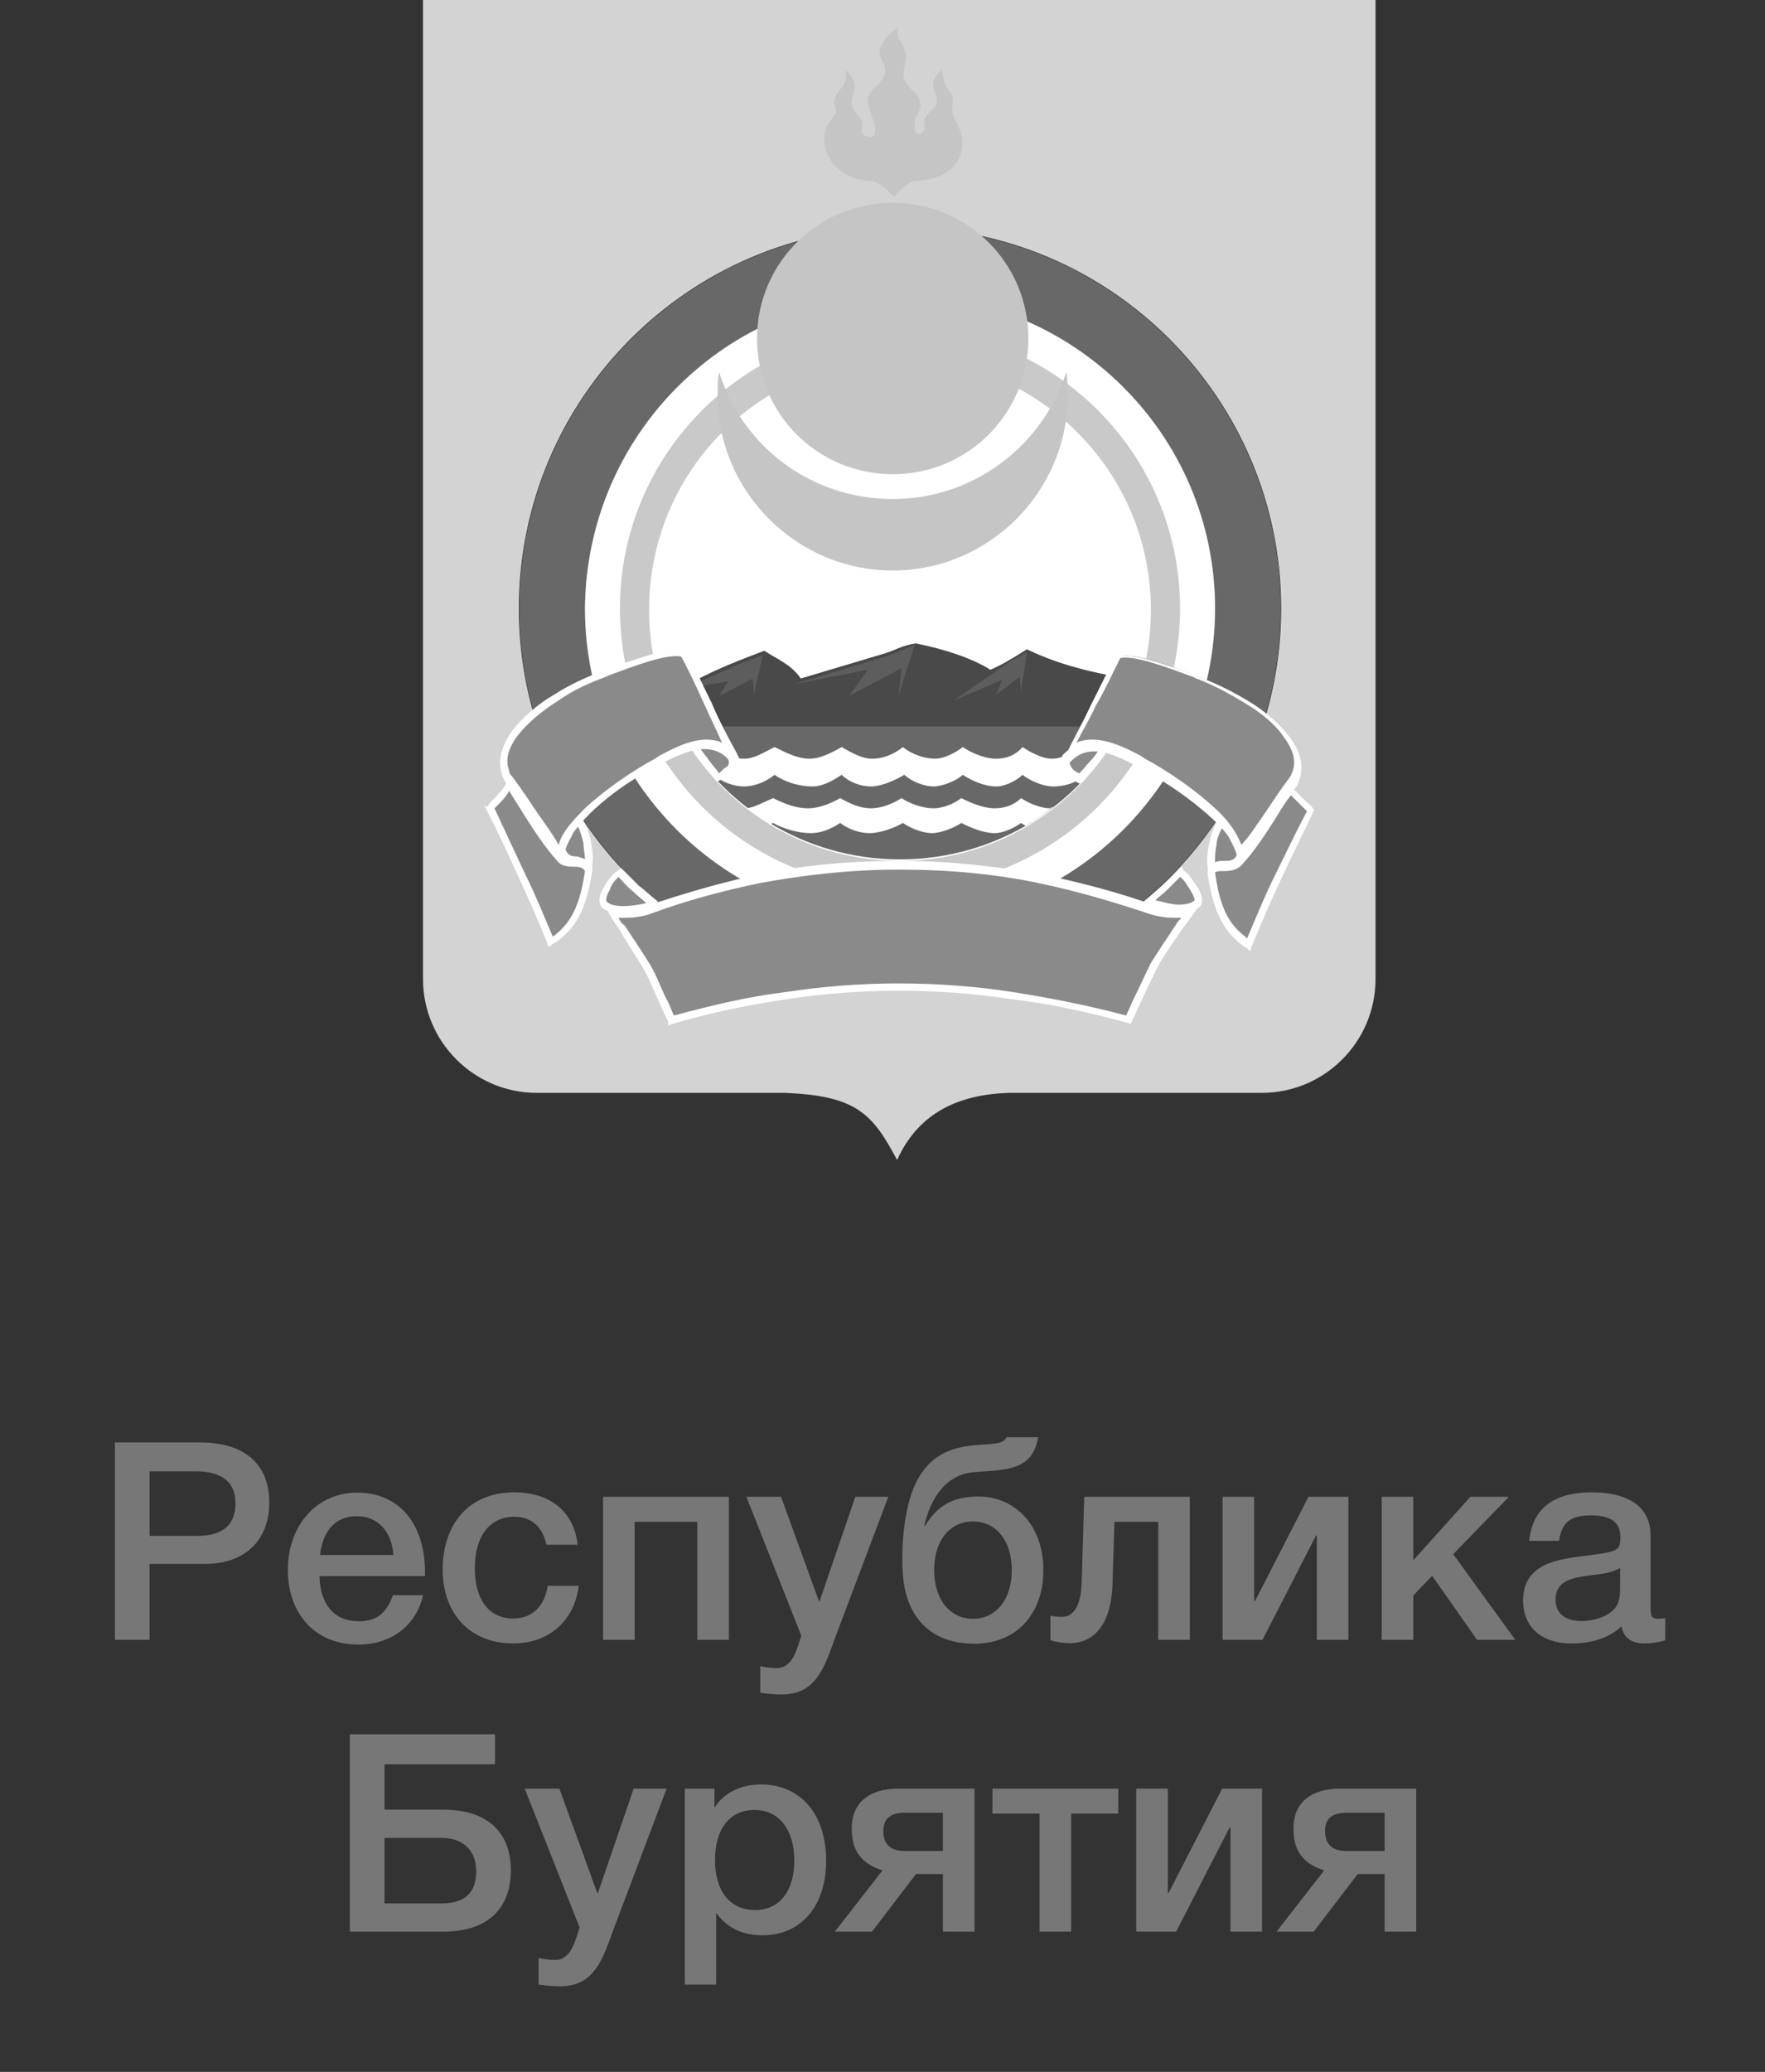 <svg width="121" height="142" viewBox="0 0 121 142" fill="none" xmlns="http://www.w3.org/2000/svg">
<rect x="0" y="0" width="121" height="142" fill="#333333" stroke="none"/>
<g clip-path="url(#clip0)">
<path d="M7.877 98.86V112.388H10.252V107.182H14.072C16.808 107.182 18.46 105.548 18.46 102.983C18.46 100.152 16.541 98.86 13.748 98.86H7.877ZM10.252 100.836H13.35C14.851 100.836 16.142 101.292 16.142 103.04C16.142 104.636 15.098 105.263 13.559 105.263H10.252V100.836ZM29.005 109.329H26.934C26.497 110.583 25.794 111.115 24.597 111.115C22.925 111.115 21.956 109.994 21.899 108.018H29.138V107.79C29.138 104.408 27.352 102.299 24.483 102.299C21.728 102.299 19.733 104.522 19.733 107.6C19.733 110.526 21.538 112.711 24.559 112.711C26.763 112.711 28.511 111.476 29.005 109.329ZM26.972 106.574H21.937C22.146 104.845 23.039 103.914 24.464 103.914C25.889 103.914 26.839 104.921 26.972 106.574ZM39.677 108.683H37.549C37.321 110.127 36.466 110.925 35.174 110.925C33.521 110.925 32.552 109.633 32.552 107.467C32.552 105.282 33.578 103.952 35.25 103.952C36.428 103.952 37.207 104.636 37.454 105.871H39.601C39.354 103.61 37.739 102.28 35.231 102.28C32.248 102.28 30.348 104.351 30.348 107.581C30.348 110.545 32.191 112.635 35.174 112.635C37.625 112.635 39.373 111.096 39.677 108.683ZM43.509 112.388V104.294H47.803V112.388H49.969V102.584H41.343V112.388H43.509ZM60.898 102.584H58.637L56.167 109.804L53.545 102.584H51.17L54.932 112.103C54.647 112.958 54.362 114.326 53.26 114.326C52.994 114.326 52.709 114.307 52.12 114.193V116.017C52.861 116.112 53.165 116.131 53.621 116.131C56.034 116.131 56.566 114.079 57.269 112.198L60.898 102.584ZM71.529 107.6C71.529 104.522 69.572 102.565 67.083 102.565C65.183 102.565 64.195 103.306 63.416 104.579H63.359C63.834 102.565 64.898 101.045 66.798 100.893C68.964 100.722 70.788 100.817 71.168 98.499H69.002C68.774 98.974 68.223 98.936 67.026 99.031C65.164 99.164 63.967 99.734 63.093 101.083C62.143 102.546 61.858 104.959 61.858 106.84C61.858 108.075 61.991 109.101 62.352 109.937C63.112 111.761 64.708 112.654 66.798 112.654C69.648 112.654 71.529 110.659 71.529 107.6ZM69.363 107.6C69.363 109.633 68.28 110.944 66.703 110.944C65.126 110.944 64.043 109.633 64.043 107.6C64.043 105.567 65.126 104.275 66.703 104.275C68.28 104.275 69.363 105.586 69.363 107.6ZM81.568 112.388V102.584H74.329L74.158 108.379C74.101 110.355 73.436 110.811 72.79 110.811C72.581 110.811 72.163 110.792 72.011 110.716V112.407C72.296 112.521 72.866 112.616 73.341 112.616C75.108 112.616 76.191 111.153 76.267 108.588L76.4 104.294H79.402V112.388H81.568ZM86.55 112.388L90.217 105.244H90.274V112.388H92.44V102.584H89.704L86.037 109.728H85.98V102.584H83.814V112.388H86.55ZM103.882 112.388L99.626 106.517L103.445 102.584H100.804L96.89 106.935V102.584H94.724V112.388H96.89V109.348L98.182 107.999L101.26 112.388H103.882ZM104.834 105.605H106.886C107.057 104.332 107.665 103.857 109.071 103.857C110.439 103.857 111.085 104.332 111.085 105.339C111.085 105.7 111.047 105.928 110.952 106.042C110.743 106.327 110.306 106.422 108.805 106.612C106.848 106.859 104.416 107.106 104.416 109.709C104.416 111.514 105.689 112.635 107.722 112.635C109.014 112.635 110.268 112.312 111.161 111.457C111.313 112.312 111.921 112.635 112.757 112.635C113.175 112.635 113.479 112.597 114.163 112.426V110.906C113.897 110.944 113.821 110.944 113.669 110.944C113.27 110.944 113.156 110.792 113.156 110.222V105.244C113.156 103.135 111.446 102.28 109.128 102.28C106.734 102.28 105.081 103.192 104.834 105.605ZM111.066 107.467V108.626C111.066 109.215 111.085 109.861 110.629 110.317C110.135 110.811 109.299 111.096 108.406 111.096C107.285 111.096 106.639 110.564 106.639 109.633C106.639 108.341 107.779 108.151 108.786 107.999C109.565 107.885 110.363 107.866 111.066 107.467ZM35.022 128.189C35.022 125.529 33.368 124.028 30.404 124.028H26.358V120.912H33.938V118.86H23.983V132.388H30.404C33.349 132.388 35.022 130.868 35.022 128.189ZM32.647 128.246C32.647 129.709 31.867 130.45 30.309 130.45H26.358V125.966H30.271C31.753 125.966 32.647 126.821 32.647 128.246ZM45.701 122.584H43.44L40.97 129.804L38.348 122.584H35.973L39.735 132.103C39.45 132.958 39.165 134.326 38.063 134.326C37.797 134.326 37.512 134.307 36.923 134.193V136.017C37.664 136.112 37.968 136.131 38.424 136.131C40.837 136.131 41.369 134.079 42.072 132.198L45.701 122.584ZM48.98 122.584H46.947V136.017H49.094V131.096C49.873 132.179 50.956 132.635 52.286 132.635C54.927 132.635 56.637 130.621 56.637 127.524C56.637 124.351 54.889 122.299 52.172 122.299C50.899 122.299 49.664 122.793 48.98 123.895V122.584ZM51.735 124.047C53.407 124.047 54.452 125.396 54.452 127.524C54.452 129.614 53.426 130.906 51.773 130.906C50.044 130.906 49.018 129.614 49.018 127.486C49.018 125.339 50.025 124.047 51.735 124.047ZM66.808 132.388V122.584H61.621C59.531 122.584 58.391 123.591 58.391 125.301C58.391 126.536 58.771 127.638 60.5 128.189L57.232 132.388H59.778L62.799 128.436H64.642V132.388H66.808ZM64.642 126.859H62.001C61.051 126.859 60.557 126.384 60.557 125.491C60.557 124.655 61.032 124.237 62.02 124.237H64.642V126.859ZM76.663 124.294V122.584H68.037V124.294H71.267V132.388H73.433V124.294H76.663ZM80.631 132.388L84.298 125.244H84.355V132.388H86.521V122.584H83.785L80.118 129.728H80.061V122.584H77.895V132.388H80.631ZM97.09 132.388V122.584H91.903C89.812 122.584 88.672 123.591 88.672 125.301C88.672 126.536 89.052 127.638 90.781 128.189L87.513 132.388H90.059L93.081 128.436H94.924V132.388H97.09ZM94.924 126.859H92.282C91.332 126.859 90.838 126.384 90.838 125.491C90.838 124.655 91.314 124.237 92.302 124.237H94.924V126.859Z" fill="#777777"/>
<path fill-rule="evenodd" clip-rule="evenodd" d="M94.3 -0.6V67.1C94.3 71.4 90.8 74.9 86.5 74.9H69.2C65.8 75 63 76.2 61.5 79.5C59.8 76.3 58.7 75.1 53.8 74.9H36.8C32.5 74.9 29 71.4 29 67.1V-0.6H94.3Z" fill="#D3D3D3"/>
<path fill-rule="evenodd" clip-rule="evenodd" d="M61.7 15.6C76.1 15.6 87.8 27.3 87.8 41.7C87.8 56.1 76.1 67.8 61.7 67.8C47.3 67.8 35.6 56.1 35.6 41.7C35.6 27.3 47.3 15.6 61.7 15.6Z" fill="white" stroke="#1B1B1B" stroke-width="0.057" stroke-miterlimit="22.926"/>
<path fill-rule="evenodd" clip-rule="evenodd" d="M61.7 24.6C71.2 24.6 78.9 32.3 78.9 41.8C78.9 51.3 71.2 59 61.7 59C52.2 59 44.5 51.3 44.5 41.8C44.5 32.2 52.2 24.6 61.7 24.6ZM61.7 22.5C72.3 22.5 80.9 31.1 80.9 41.7C80.9 52.3 72.3 60.9 61.7 60.9C51.1 60.9 42.5 52.3 42.5 41.7C42.5 31.1 51.1 22.5 61.7 22.5Z" fill="#C9C9C9"/>
<path fill-rule="evenodd" clip-rule="evenodd" d="M78.2 46.7C77.9 47.8 77.4 48.8 76.9 49.8H46.6C46.2 49.1 45.9 48.4 45.6 47.6L45.9 47.7C48 46.3 50 45.5 52.4 44.6C53.3 45.2 54.2 45.5 54.9 46.5C56.9 45.9 58.6 45.4 60.6 44.8C61.3 44.6 61.9 44.2 62.8 44.1C64.8 44.5 66.6 45.1 67.9 45.9C68.6 45.6 69.3 45.2 70.4 44.5C73.1 45.8 75.6 46.2 78.2 46.7Z" fill="#494949"/>
<path fill-rule="evenodd" clip-rule="evenodd" d="M76.9 49.8C74 55.2 68.3 58.9 61.7 58.9C55.1 58.9 49.4 55.2 46.5 49.8H76.9Z" fill="#686868"/>
<path fill-rule="evenodd" clip-rule="evenodd" d="M72.2 55.3C71.6 55.8 71 56.2 70.3 56.6C70.2 56.5 70.1 56.5 70 56.4C69.6 56.7 68.8 57.1 68.2 57.1C67.4 57.1 66.5 56.7 65.9 56.4C65.5 56.7 64.5 57.1 63.9 57.1C63.2 57.1 62.3 56.7 61.9 56.4C61.4 56.7 60.4 57.1 59.6 57.1C58.9 57.1 58.1 56.8 57.6 56.4C57 56.8 56.3 57.1 55.6 57.1C54.7 57.1 53.7 56.8 53 56.4C53 56.4 52.9 56.4 52.9 56.5C52.3 56.2 51.8 55.8 51.2 55.4C51.8 55.3 52.3 55 53 54.7C53.8 55.1 54.6 55.4 55.4 55.4C56.1 55.4 56.9 55.1 57.6 54.7C58.3 55.1 59 55.4 59.7 55.4C60.4 55.4 61.2 55.1 61.8 54.7C62.4 55.1 63.3 55.4 64 55.4C64.6 55.4 65.4 55.1 65.9 54.7C66.5 55 67.4 55.4 68.2 55.4C68.8 55.4 69.5 55.2 70 54.7C70.6 55.1 71.4 55.4 72 55.4C72.1 55.3 72.2 55.3 72.2 55.3ZM75.8 51.6C75.4 52.2 75 52.7 74.5 53.2C74.4 53.2 74.3 53.1 74.3 53.1C73.8 53.7 72.9 53.9 72.2 53.9C71.5 53.9 70.6 53.5 70.1 53.1C69.7 53.5 68.9 53.9 68.3 53.9C67.5 53.9 66.6 53.5 66 53.1C65.6 53.5 64.6 53.9 64 53.9C63.3 53.9 62.4 53.5 62 53.1C61.5 53.4 60.5 53.9 59.7 53.9C59 53.9 58.2 53.6 57.7 53.1C57.1 53.5 56.4 53.9 55.7 53.9C54.8 53.9 53.8 53.6 53.1 53.1C52.5 53.6 51.7 53.9 51 53.9C50.3 53.9 49.5 53.6 48.9 53.1C48.5 52.6 48.1 52.1 47.7 51.6C48.1 51.5 48.5 51.3 48.9 51.2C49.7 51.6 50.3 52 51 52C51.7 52 52.3 51.6 53.1 51.2C53.9 51.6 54.7 52 55.5 52C56.2 52 57 51.6 57.7 51.2C58.4 51.6 59.1 52 59.8 52C60.5 52 61.3 51.7 61.9 51.2C62.5 51.7 63.4 52 64.1 52C64.7 52 65.5 51.6 66 51.2C66.6 51.6 67.5 52 68.3 52C68.9 52 69.6 51.8 70.1 51.2C70.7 51.6 71.5 52 72.1 52C72.8 52 73.6 51.6 74.1 51.2C74.5 51.2 75.1 51.4 75.8 51.6Z" fill="white"/>
<path fill-rule="evenodd" clip-rule="evenodd" d="M61.7 20.2C73.6 20.2 83.3 29.8 83.3 41.7C83.3 53.6 73.6 63.2 61.7 63.2C49.8 63.2 40.1 53.6 40.1 41.7C40.2 29.8 49.8 20.2 61.7 20.2ZM61.7 15.6C76.1 15.6 87.8 27.3 87.8 41.7C87.8 56.1 76.1 67.8 61.7 67.8C47.3 67.8 35.6 56.1 35.6 41.7C35.6 27.3 47.3 15.6 61.7 15.6Z" fill="#686868"/>
<path fill-rule="evenodd" clip-rule="evenodd" d="M83 59.5C82.9 58.5 83.1 57.3 83.7 56.3C84.4 56.8 85 58.6 85 58.7C84.5 59.6 83.6 59 83 59.5ZM75.8 51.2C74.8 50.8 73.8 51.1 73.2 51.9C72.8 52.4 73.4 53 74 53.4C74.7 52.7 75.3 52 75.8 51.2ZM40.4 59.3C40.5 58.3 40.2 57.1 39.7 56.2C39 56.7 38.4 58.3 38.5 58.5C38.9 59.3 39.8 58.8 40.4 59.3ZM49.3 53.3C48.6 52.6 48.1 51.9 47.6 51.1C48.6 50.7 49.5 51 50.1 51.7C50.5 52.3 49.9 52.9 49.3 53.3ZM80.9 59.8C81.4 60.2 82.4 61.5 82 62C81.5 62.6 79.7 62.3 78.7 62C79.4 61.3 80.2 60.5 80.9 59.8ZM44.8 62C43.9 61.3 43.1 60.4 42.5 59.8C42 60.2 41 61.5 41.5 62C42 62.6 43.8 62.4 44.8 62Z" fill="#8A8A8A"/>
<path d="M82.8 59.5C82.7 58.9 82.8 58.3 82.9 57.8C83 57.2 83.2 56.7 83.5 56.2L83.6 55.9L83.8 56.1C84.1 56.3 84.4 56.8 84.6 57.2C85 57.9 85.2 58.6 85.1 58.8C84.8 59.4 84.3 59.5 83.8 59.5C83.5 59.5 83.3 59.5 83.1 59.7L82.8 60V59.5ZM83.4 57.9C83.3 58.3 83.3 58.7 83.3 59.1C83.5 59 83.7 59 83.9 59C84.3 59 84.6 59 84.8 58.6C84.8 58.6 84.6 58 84.3 57.5C84.2 57.2 84 56.9 83.8 56.7C83.6 57.1 83.4 57.5 83.4 57.9ZM75.4 51.3C75.1 51.2 74.7 51.2 74.4 51.3C74 51.4 73.6 51.6 73.4 52C73.3 52.2 73.3 52.3 73.4 52.5C73.5 52.7 73.7 52.9 74 53C74.3 52.7 74.5 52.4 74.8 52.1C75 51.9 75.2 51.6 75.4 51.3ZM74.3 50.9C74.8 50.8 75.3 50.8 75.9 51L76.2 51.1L76 51.3C75.7 51.7 75.4 52.1 75.1 52.5C74.8 52.9 74.5 53.2 74.2 53.6L74 53.7L73.8 53.6C73.5 53.4 73.1 53.1 72.9 52.8C72.7 52.5 72.6 52.1 72.9 51.7C73.3 51.3 73.8 51 74.3 50.9ZM40.1 58.9C40.1 58.5 40 58.2 40 57.8C39.9 57.4 39.8 57 39.6 56.6C39.4 56.8 39.3 57 39.2 57.3C38.9 57.8 38.7 58.3 38.8 58.3C39 58.7 39.3 58.7 39.6 58.7C39.8 58.8 40 58.8 40.1 58.9ZM40.5 57.6C40.6 58.2 40.7 58.7 40.6 59.3V59.8L40.2 59.4C40 59.2 39.7 59.2 39.5 59.2C39 59.1 38.6 59.1 38.3 58.5C38.2 58.4 38.4 57.6 38.7 57C38.9 56.6 39.2 56.2 39.5 55.9L39.7 55.7L39.8 56C40.2 56.5 40.4 57.1 40.5 57.6ZM49.1 53.5C48.8 53.1 48.5 52.8 48.2 52.4C47.9 52 47.6 51.7 47.4 51.3L47.2 51L47.5 50.9C48 50.7 48.6 50.7 49 50.8C49.5 50.9 49.9 51.2 50.2 51.6C50.5 52 50.4 52.3 50.2 52.7C50 53 49.7 53.3 49.3 53.5L49.1 53.6V53.5ZM48.6 52.1C48.8 52.4 49.1 52.7 49.3 53C49.5 52.8 49.7 52.6 49.9 52.5C50 52.3 50 52.2 49.9 52C49.6 51.7 49.3 51.4 48.9 51.3C48.6 51.2 48.3 51.2 48 51.3C48.2 51.6 48.4 51.8 48.6 52.1ZM81.1 59.6L81.2 59.7C81.5 59.9 81.8 60.4 82.1 60.8C82.4 61.3 82.5 61.8 82.3 62.1C82 62.4 81.5 62.6 80.9 62.6C80.2 62.6 79.3 62.4 78.7 62.2L78.2 62L78.5 61.7C78.9 61.4 79.3 61 79.7 60.7C80.1 60.3 80.5 60 80.8 59.6L81 59.4L81.1 59.6ZM81.6 61C81.4 60.7 81.2 60.3 80.9 60.1C80.6 60.4 80.3 60.7 80 61C79.7 61.3 79.4 61.5 79.2 61.7C79.7 61.8 80.3 62 80.8 62C81.3 62 81.7 61.9 81.9 61.7C81.9 61.6 81.8 61.3 81.6 61ZM44.3 61.9C44 61.6 43.7 61.4 43.4 61.1C43 60.8 42.7 60.4 42.4 60.1C42.2 60.3 41.9 60.6 41.8 61C41.6 61.3 41.5 61.7 41.6 61.8C41.8 62 42.2 62.1 42.7 62.1C43.3 62.1 43.8 62 44.3 61.9ZM43.8 60.7C44.2 61 44.6 61.4 45 61.7L45.3 62L44.9 62.2C44.3 62.4 43.5 62.6 42.7 62.6C42.1 62.6 41.5 62.5 41.2 62.1C41 61.8 41.1 61.3 41.4 60.8C41.6 60.4 42 59.9 42.3 59.7C42.3 59.7 42.4 59.7 42.4 59.6L42.6 59.5L42.8 59.7C43 59.9 43.4 60.3 43.8 60.7Z" fill="white"/>
<path fill-rule="evenodd" clip-rule="evenodd" d="M73.1 25.5C73.2 26 73.2 26.6 73.2 27.1C73.2 33.7 67.8 39.1 61.2 39.1C54.6 39.1 49.2 33.7 49.2 27.1C49.2 26.5 49.2 26 49.3 25.5C50.9 30.6 55.6 34.2 61.2 34.2C66.8 34.2 71.5 30.5 73.1 25.5ZM61.2 13.9C66.3 13.9 70.5 18 70.5 23.2C70.5 28.3 66.4 32.5 61.2 32.5C56.1 32.5 51.9 28.4 51.9 23.2C51.9 18 56.1 13.9 61.2 13.9ZM61.3 13.5C61.7 13 62.3 12.4 62.8 12.4C64.2 12.3 65.3 11.9 65.8 10.7C66.4 9.4 65.4 8.3 65.3 7.7C65.2 7.4 65.4 7 65.3 6.6C65.2 6.3 64.9 6.1 64.8 5.8C64.7 5.5 64.6 5.1 64.6 4.7C64.4 5 64.1 5.2 64 5.6C63.9 6.1 64.3 6.6 64.2 7.1C64.1 7.5 63.6 7.7 63.4 8.1C63.3 8.3 63.4 8.6 63.4 8.8C63.4 8.9 63.2 9.1 63.1 9.2C62.9 9.2 62.7 9.1 62.7 8.8C62.7 8.7 62.7 8.5 62.7 8.4C62.7 8 63.2 7.5 63.1 7.1C63 6.3 62.2 6.1 62 5.4C61.8 4.8 62.2 4.2 62.1 3.7C62 3.3 61.8 2.9 61.6 2.6C61.5 2.4 61.5 2.1 61.6 1.9C61 2.2 60.5 2.8 60.3 3.4C60.2 3.9 60.7 4.4 60.7 4.8C60.7 5.6 59.7 6 59.5 6.7C59.4 7.4 60 8.3 60 8.8C60 9.1 60 9.3 59.7 9.4C59.5 9.4 59.2 9.3 59.1 9.1C59 8.8 59.2 8.5 59.1 8.3C58.9 7.9 58.5 7.7 58.4 7.2C58.3 6.8 58.6 6.3 58.6 5.9C58.6 5.5 58.3 5.1 58 4.8C58 5 58 5.4 57.9 5.7C57.7 6.1 57.3 6.4 57.2 6.8C57.1 7.2 57.4 7.4 57.3 7.7C57.1 8.2 56.4 8.7 56.5 9.6C56.6 11.2 57.9 12.3 59.6 12.4C60.3 12.4 60.9 13.1 61.3 13.5Z" fill="#C5C5C5"/>
<path fill-rule="evenodd" clip-rule="evenodd" d="M46.9 47.2L50.7 45.5L52.3 44.9L51.7 47.5L51.6 46.5L49.3 47.7L49.9 46.7L46.9 47.2ZM65.4 48L69.3 45.3L70.4 44.7L70 47.4L69.9 46.4L68.3 47.6L68.7 46.6L65.4 48ZM54.4 46.9L61 44.9L62.7 44.2L61.6 47.7L61.8 45.8L58.2 47.7L59.5 45.9L54.4 46.9Z" fill="#5D5D5D"/>
<path fill-rule="evenodd" clip-rule="evenodd" d="M89.9 55.5C89.5 55.1 88.9 54.6 88.5 54C87.3 55.7 86.3 57.4 85 59C84.3 59.9 83.2 59.1 83.1 59.8C83.6 63.2 84.7 63.9 85.7 64.7C86.9 61.7 88.4 58.6 89.9 55.5ZM88.6 53.5C87.5 55 86.2 57.1 85.1 58.7C85.1 56.7 81.1 53.8 78.5 52.4C76.9 51.6 74.7 50.3 73.2 51.9C74.4 49.6 75.5 47.3 76.7 45C77.8 44.7 80.1 45.6 82.2 46.4C85.8 47.7 90.2 50.9 88.6 53.5ZM33.6 55.4C34 55 34.6 54.3 35 53.8C36.2 55.5 37.1 57.4 38.5 58.9C39.1 59.5 40.3 58.8 40.4 59.7C39.9 63.1 38.8 63.8 37.8 64.6C36.5 61.6 35 58.5 33.6 55.4ZM34.8 53.4C35.9 54.9 37.2 57 38.3 58.6C38.3 56.6 42.3 53.7 44.9 52.3C46.5 51.5 48.5 50.3 50.1 51.8C48.9 49.5 47.9 47.2 46.8 44.9C45.7 44.6 43.4 45.5 41.3 46.3C37.6 47.6 33.2 50.8 34.8 53.4ZM61.6 67.7C67 67.7 72 68.4 77.4 69.9C78 68.7 78.5 67.4 79.2 66.2C79.9 65 80.9 63.7 81.6 62.5C80.9 62.8 79.8 62.7 79.1 62.5C74.2 60.8 68.6 59.4 61.6 59.4C54.7 59.4 49.1 60.8 44.3 62.5C43.6 62.7 42.6 62.8 41.8 62.5C42.5 63.6 43.5 65 44.2 66.2C44.9 67.4 45.4 68.7 46 69.9C51.3 68.4 56.3 67.7 61.6 67.7Z" fill="#8A8A8A"/>
<path d="M89.6 55.6C89.5 55.5 89.4 55.4 89.2 55.2C89 55 88.7 54.7 88.5 54.5C88.1 55 87.8 55.5 87.5 56C86.8 57.1 86.1 58.2 85.2 59.2C84.8 59.7 84.2 59.7 83.8 59.7C83.6 59.7 83.4 59.7 83.3 59.8C83.7 62.8 84.6 63.6 85.5 64.3C86.1 62.9 86.7 61.4 87.4 60C88.1 58.6 88.8 57.1 89.6 55.6ZM89.5 54.9C89.7 55.1 89.9 55.2 90 55.4L90.1 55.5L90 55.7C89.3 57.2 88.5 58.8 87.8 60.3C87.1 61.8 86.4 63.4 85.8 64.9L85.7 65.2L85.5 65C85.4 64.9 85.4 64.9 85.3 64.9C84.3 64.1 83.3 63.2 82.8 60C82.9 59.4 83.3 59.4 83.8 59.4C84.1 59.4 84.5 59.4 84.8 59.1V58.8C84.8 58 84.1 57 83.1 56.1C81.7 54.8 79.8 53.5 78.4 52.8C78.2 52.7 78.2 52.7 78.1 52.6C76.6 51.8 74.7 50.8 73.4 52.2L72.3 53.4L73 51.9C73.6 50.6 74.2 49.6 74.7 48.5C75.3 47.3 75.9 46.1 76.4 45.1L76.5 45H76.6C77.7 44.7 80 45.6 82 46.3L82.2 46.4C83.3 46.8 84.5 47.4 85.5 48C86.7 48.7 87.7 49.6 88.4 50.5C89.1 51.4 89.4 52.4 89.1 53.4C89 53.6 89 53.7 88.9 53.9C88.8 54 88.8 54 88.7 54.1L88.8 54.2C88.9 54.3 89.2 54.6 89.5 54.9ZM86.6 55.9C87.2 55 87.8 54.1 88.4 53.3C88.5 53.2 88.5 53.1 88.6 52.9C88.9 52.1 88.6 51.3 88 50.5C87.4 49.6 86.4 48.8 85.2 48.1C84.2 47.5 83.1 46.9 82 46.5L81.8 46.4C79.9 45.7 77.8 44.9 76.8 45.1C76.2 46.3 75.7 47.4 75.1 48.4C74.7 49.3 74.2 50.1 73.8 50.9C75.2 50.3 76.9 51.1 78.2 51.8L78.5 52C80 52.8 81.9 54.1 83.3 55.4C84.2 56.2 84.8 57.1 85.1 57.9C85.6 57.4 86.1 56.6 86.6 55.9ZM33.4 55.3C33.5 55.2 33.6 55 33.7 54.9C34.1 54.5 34.5 54.1 34.7 53.7C34.7 53.6 34.6 53.6 34.6 53.5C34.5 53.3 34.4 53.2 34.4 53C34.1 52.1 34.4 51.1 35.1 50.1C35.8 49.2 36.8 48.3 38 47.6C39.1 46.9 40.2 46.4 41.3 46L41.5 45.9C43.6 45.2 45.8 44.3 46.9 44.6H47L47.1 44.7C47.7 45.9 48.2 47 48.8 48.2C49.3 49.4 49.9 50.5 50.5 51.6L51.2 53.1L49.9 52C48.6 50.7 46.8 51.6 45.4 52.3C45.4 52.3 45.3 52.4 45.1 52.5C43.6 53.2 41.7 54.5 40.4 55.8C39.4 56.8 38.7 57.8 38.7 58.5V58.8C38.9 59 39.2 59 39.5 59C40 59 40.5 59 40.6 59.7C40.1 63 39.1 63.8 38.1 64.6C38.1 64.6 38 64.6 37.9 64.7L37.6 64.9L37.5 64.6C36.9 63.1 36.2 61.5 35.5 60C34.8 58.5 34.1 56.9 33.3 55.4L33.2 55.2L33.4 55.3ZM34.1 55.2C34 55.3 33.9 55.4 33.9 55.4C34.6 56.9 35.3 58.4 36 59.9C36.7 61.3 37.3 62.8 37.9 64.2C38.8 63.5 39.7 62.6 40.1 59.7C40 59.5 39.8 59.4 39.4 59.4C39 59.4 38.5 59.4 38.2 59C37.3 58 36.6 56.9 35.9 55.8C35.6 55.3 35.2 54.7 34.9 54.2C34.7 54.6 34.4 54.9 34.1 55.2ZM35.1 53.2C35.7 54 36.3 54.9 36.9 55.8C37.4 56.5 37.9 57.2 38.3 57.9C38.5 57.1 39.2 56.3 40.1 55.4C41.5 54.1 43.4 52.8 44.9 52L45.2 51.8C46.5 51.1 48.1 50.3 49.5 50.9C49.1 50 48.7 49.2 48.3 48.3C47.8 47.2 47.3 46.1 46.7 45C45.7 44.8 43.6 45.6 41.7 46.3L41.5 46.4C40.4 46.8 39.3 47.3 38.3 48C37.2 48.7 36.2 49.5 35.5 50.4C34.9 51.2 34.6 52 34.9 52.8C34.9 53 35 53.1 35.1 53.2ZM61.6 67.4C64.3 67.4 66.9 67.6 69.5 68C72 68.4 74.6 68.9 77.2 69.6C77.4 69.2 77.5 68.9 77.7 68.5C78.1 67.7 78.5 66.8 78.9 66C79.4 65.2 80 64.3 80.6 63.4C80.7 63.2 80.9 63 81 62.9C80.8 62.9 80.6 62.9 80.4 62.9C79.9 62.9 79.4 62.8 79 62.7C76.6 61.9 74 61.1 71.1 60.5C68.2 59.9 65.1 59.6 61.6 59.6C58.1 59.6 55 60 52.2 60.5C49.3 61.1 46.8 61.8 44.4 62.7C44 62.8 43.5 62.9 43 62.9C42.8 62.9 42.6 62.9 42.4 62.9C42.5 63.1 42.6 63.3 42.8 63.4C43.4 64.3 44 65.2 44.5 66C45 66.8 45.3 67.7 45.7 68.5C45.9 68.8 46 69.2 46.2 69.6C48.8 68.9 51.3 68.3 53.8 68C56.4 67.6 59 67.4 61.6 67.4ZM69.5 68.5C66.9 68.1 64.3 67.9 61.6 67.9C59 67.9 56.4 68.1 53.8 68.5C51.2 68.9 48.7 69.4 46 70.2L45.8 70.3V70C45.6 69.6 45.4 69.2 45.2 68.7C44.8 67.9 44.5 67 44 66.2C43.5 65.4 42.9 64.5 42.4 63.6C42.1 63.2 41.9 62.9 41.7 62.5L41.2 61.8L42 62.1C42.3 62.2 42.7 62.3 43.1 62.3C43.5 62.3 44 62.2 44.3 62.1C46.7 61.3 49.3 60.5 52.2 59.9C55.1 59.3 58.2 59 61.7 59C65.2 59 68.4 59.4 71.3 59.9C74.2 60.5 76.8 61.2 79.3 62.1C79.6 62.2 80.1 62.3 80.5 62.3C80.9 62.3 81.3 62.2 81.6 62.1L82.4 61.8L81.9 62.5C81.7 62.8 81.4 63.2 81.1 63.6C80.5 64.5 79.9 65.3 79.4 66.2C79 67 78.6 67.8 78.2 68.7C78 69.1 77.8 69.6 77.6 70L77.5 70.2L77.3 70.1C74.7 69.4 72.1 68.8 69.5 68.5Z" fill="white"/>
</g>
<defs>
<clipPath id="clip0">
<rect width="120.6" height="142" fill="white"/>
</clipPath>
</defs>
</svg>
